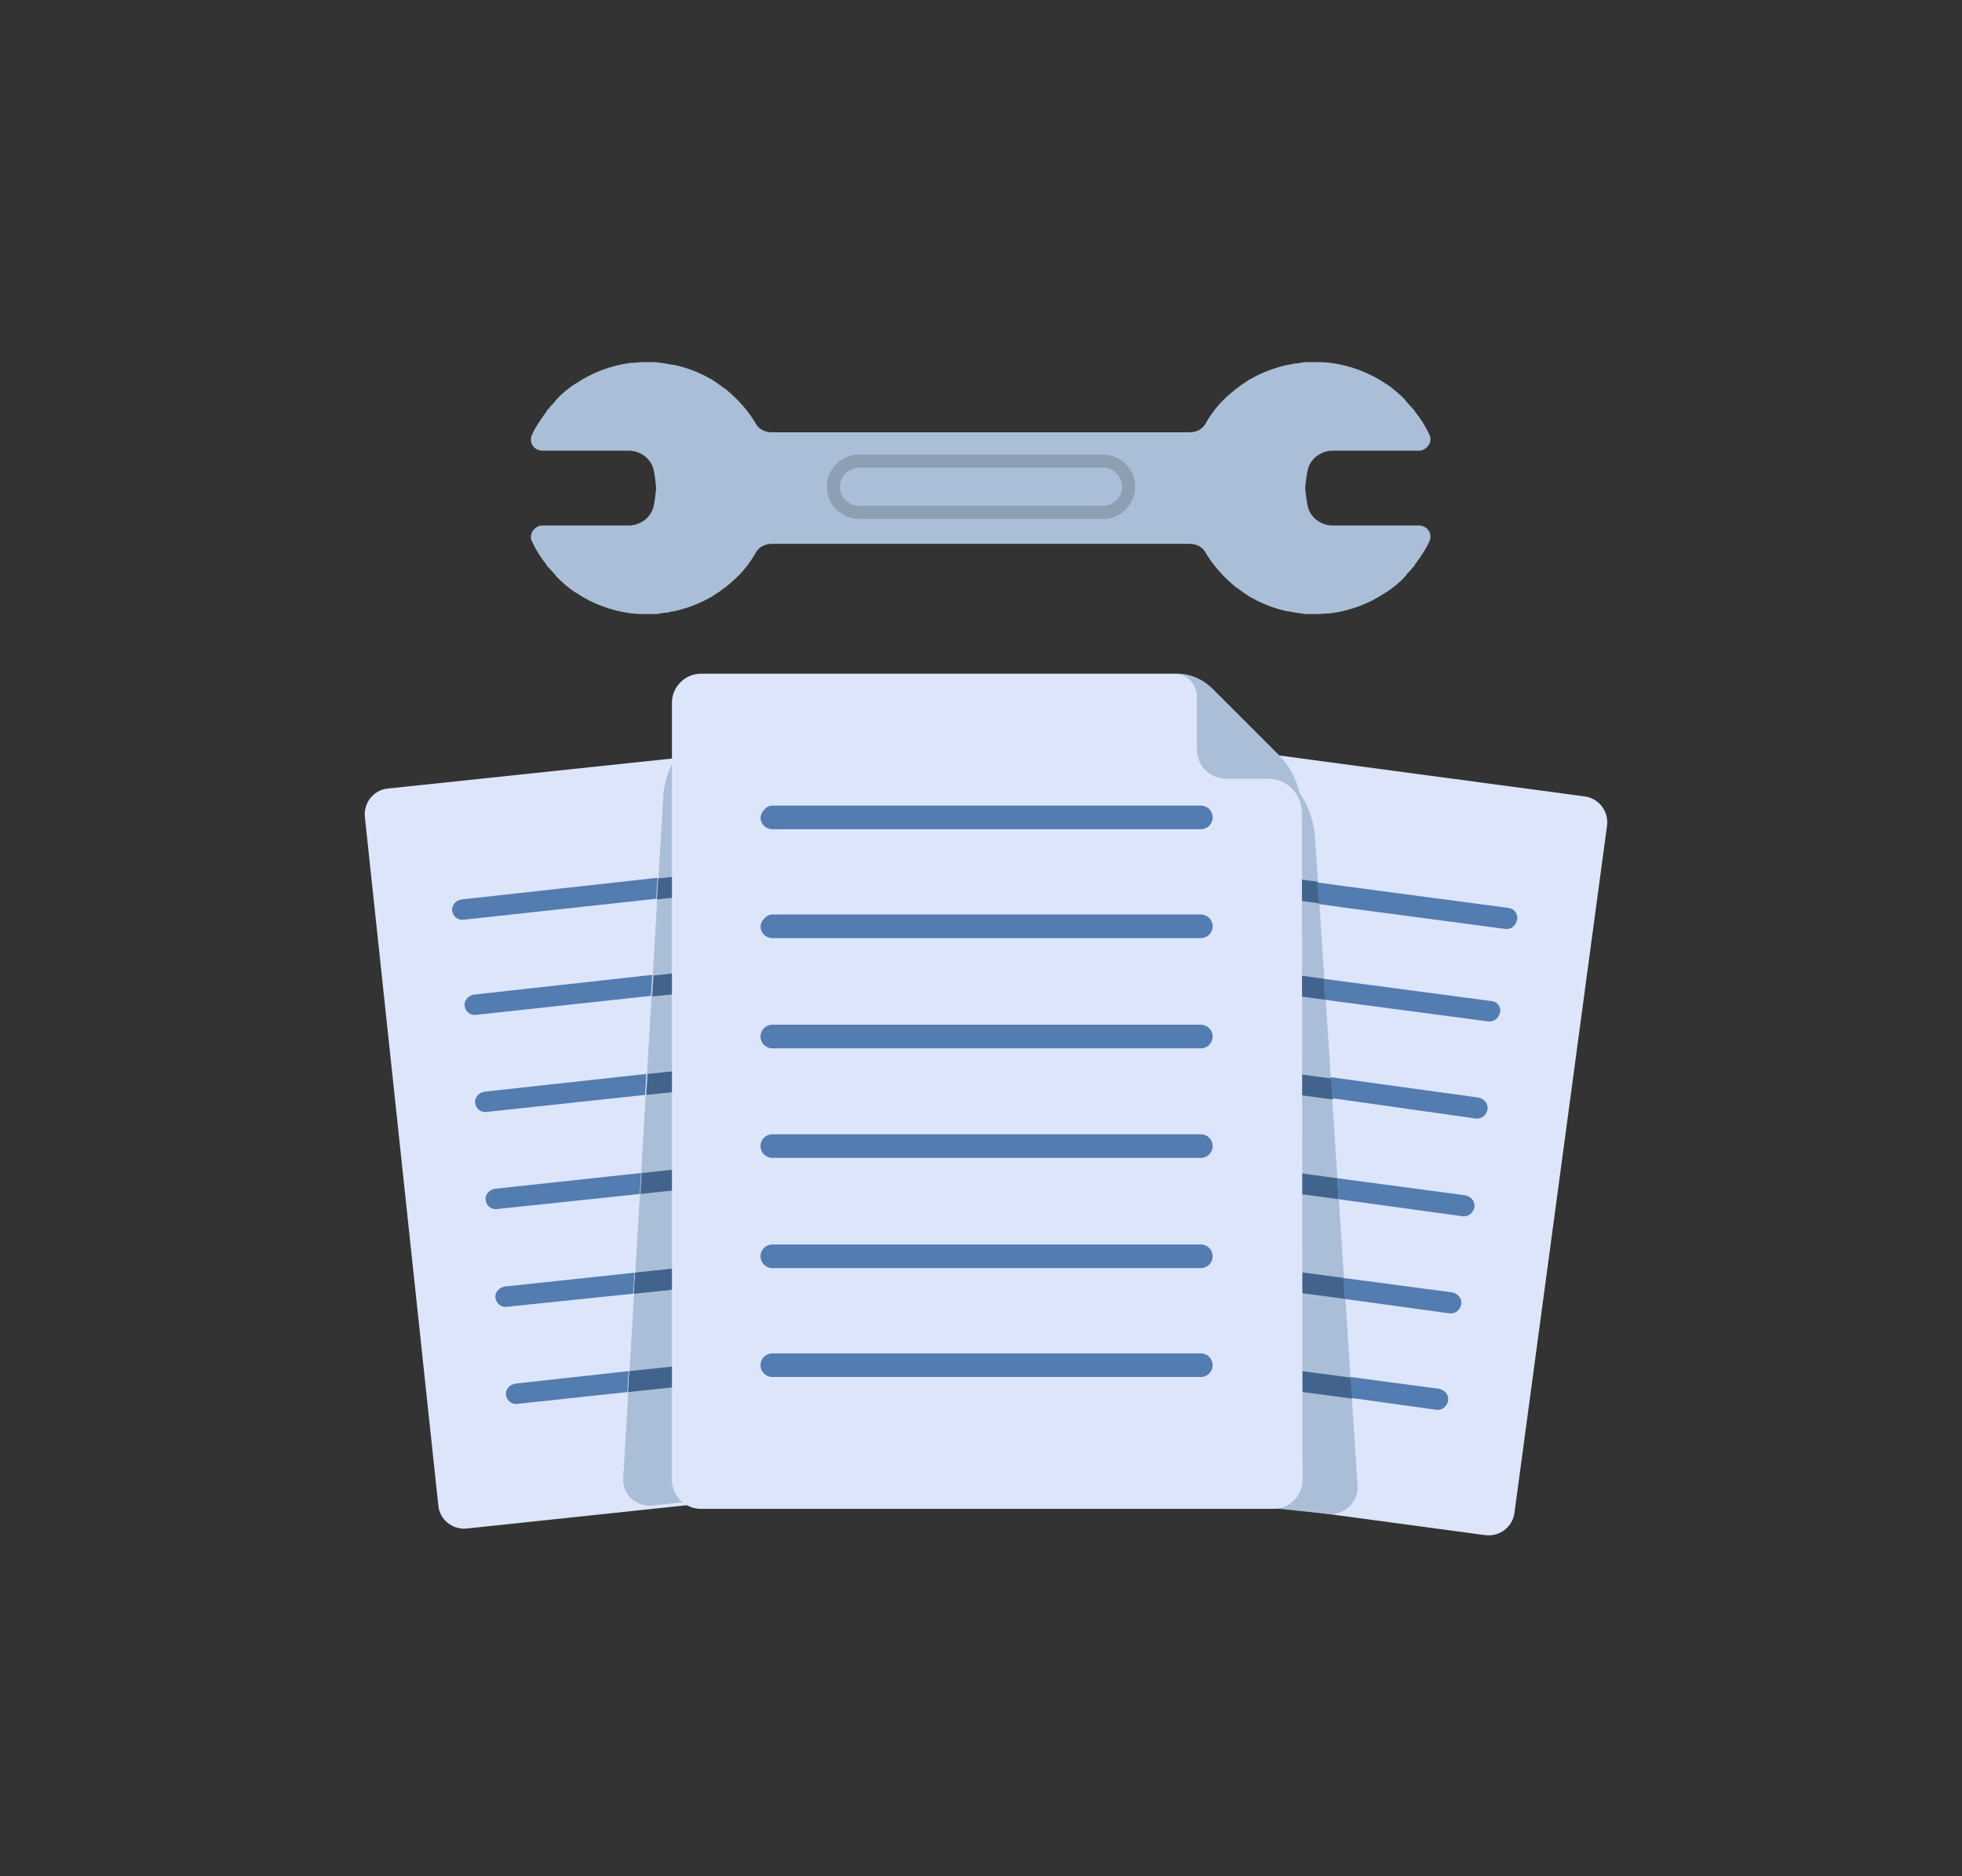 <svg id="Layer_1" xmlns="http://www.w3.org/2000/svg" viewBox="0 0 299 286"><rect x="0" y="0" width="299" height="286" fill="#333333" stroke="none"/><style>.st0{fill:#aabfd7}.st1{fill:#8d9fb3}.st2{fill:#dde5fb}.st3{fill:#42638c}.st4{fill:#537cb0}.st5{fill:#fff}</style><title>7_semana</title><path class="st0" d="M216.8 80.2c-.2-.1-.5-.1-.7-.1h-13c-1.8 0-3.4-1.2-3.8-2.9-.2-.9-.3-1.9-.4-2.8.1-.9.2-1.9.4-2.8.4-1.7 2-2.9 3.8-2.9h13c.2 0 .5 0 .7-.1 1-.4 1.5-1.5 1-2.4-.6-1.3-1.3-2.4-2.2-3.5v-.1l-.3-.3c-.3-.3-.6-.7-.9-1-.1-.1-.2-.2-.3-.4-.8-.8-1.7-1.6-2.7-2.3-.1 0-.1-.1-.2-.1-2.5-1.7-5.4-2.8-8.5-3.2h-.2c-.5-.1-1-.1-1.5-.1h-2c-.2 0-.4 0-.7.1-.3 0-.5.1-.8.1s-.7.1-1 .2h-.2c-1.9.4-3.8 1.1-5.6 2.1-.1 0-.1.1-.2.1l-.9.6c-.4.2-.7.5-1.1.8-.1 0-.1.1-.2.1l-.2.2c-1.8 1.4-3.3 3.1-4.4 5.1-.5.9-1.5 1.3-2.4 1.3h-63.7c-1 0-2-.5-2.4-1.3-1.1-1.9-2.7-3.7-4.4-5.1l-.2-.2c-.1 0-.1-.1-.2-.1-.4-.3-.7-.5-1.1-.8l-.9-.6c-.1 0-.1-.1-.2-.1-1.8-1-3.6-1.7-5.6-2.1h-.2c-.3-.1-.7-.1-1-.2-.3 0-.5-.1-.8-.1-.2 0-.4-.1-.7-.1h-2c-.5 0-1 .1-1.5.1h-.2c-3.1.4-6 1.5-8.5 3.2-.1 0-.1.1-.2.1-1 .7-1.9 1.4-2.7 2.3-.1.1-.2.2-.3.4-.3.3-.6.6-.9 1l-.3.3v.1c-.8 1.1-1.6 2.2-2.2 3.5-.5 1 0 2.1 1 2.4.2.1.5.1.7.1h13c1.8 0 3.4 1.2 3.8 2.9.2.9.3 1.9.4 2.8-.1.9-.2 1.9-.4 2.8-.4 1.7-2 2.9-3.8 2.9h-13c-.2 0-.5 0-.7.1-1 .4-1.5 1.5-1 2.4.6 1.3 1.3 2.4 2.2 3.5v.1l.3.3c.3.3.6.7.9 1 .1.1.2.2.3.4.8.8 1.7 1.6 2.7 2.3.1 0 .1.1.2.1 2.5 1.7 5.4 2.8 8.5 3.2h.2c.5.1 1 .1 1.5.1h2c.2 0 .4 0 .7-.1.3 0 .5-.1.8-.1s.7-.1 1-.2h.2c1.9-.4 3.8-1.1 5.6-2.1.1 0 .1-.1.2-.1l.9-.6c.4-.2.7-.5 1.1-.8.1 0 .1-.1.2-.1l.2-.2c1.8-1.4 3.3-3.1 4.4-5.1.5-.9 1.5-1.3 2.4-1.3h63.7c1 0 2 .5 2.4 1.3 1.1 1.9 2.7 3.7 4.4 5.1l.2.2c.1 0 .1.1.2.1.4.3.7.5 1.1.8l.9.6c.1 0 .1.1.2.1 1.8 1 3.6 1.7 5.6 2.1h.2c.3.1.7.1 1 .2.3 0 .5.1.8.1.2 0 .4.1.7.1h2c.5 0 1-.1 1.5-.1h.2c3.1-.4 6-1.5 8.5-3.2.1 0 .1-.1.2-.1 1-.7 1.9-1.4 2.7-2.3.1-.1.2-.2.3-.4.3-.3.6-.6.9-1l.3-.3v-.1c.8-1.1 1.6-2.2 2.2-3.5.5-1 0-2.1-1-2.4z"/><path class="st1" d="M173 74.2c0-2.7-2.2-4.9-4.9-4.9h-37.2c-2.7 0-4.9 2.2-4.9 4.9s2.2 4.9 4.9 4.9h37.2c2.7 0 4.9-2.2 4.9-4.9zm-4.9 2.9h-37.2c-1.6 0-2.9-1.3-2.9-2.9 0-1.6 1.3-2.9 2.9-2.9h37.2c1.6 0 2.9 1.3 2.9 2.9 0 1.6-1.3 2.9-2.9 2.9z"/><g><g id="Layer_2"><g id="Layer_3"><path class="st2" d="M152 220.5c.2 2.2-1.4 4.1-3.5 4.3L71.1 233c-2.2.2-4.1-1.4-4.3-3.5l-11.2-105c-.2-2.2 1.4-4.1 3.5-4.3l64.4-6.8c1.7-.2 3.4.3 4.8 1.4l9.8 8c2.4 2 4 4.8 4.4 8l9.5 89.7z"/><path class="st0" d="M101.1 121.4c.2-3.4 1.8-6.6 4.4-9l10.8-3.6c1.4-1.3 3.3-2 5.2-2l64.2 5.3c2.4 0 4.3 1.9 4.1 4.2l.5 107.9c-.1 2.3-69.3 3.2-71.7 3.2l-19.4 2.1h-.1c-2.4 0-4.3-1.9-4.1-4.2l6.1-103.9z"/><path class="st0" d="M101.1 121.4c.2-3.4 1.8-6.6 4.4-9l10.8-3.6c1.4-1.3 3.3-2 5.2-2l64.2 5.3c2.4 0 4.3 1.9 4.1 4.2l.5 107.9c-.1 2.3-69.3 3.2-71.7 3.2l-19.4 2.1h-.1c-2.4 0-4.3-1.9-4.1-4.2l6.1-103.9z"/><path class="st3" d="M129.9 132.3c-.1-.9-.9-1.5-1.7-1.4l-27.9 3-.2 3.2 28.5-3.1c.8 0 1.4-.9 1.3-1.7z"/><path class="st4" d="M70.4 137.1c-.9.1-1.6.9-1.5 1.7.1.9.9 1.5 1.7 1.4L100 137l.2-3.2-29.8 3.3z"/><path class="st3" d="M132 146.8c-.1-.9-.9-1.5-1.7-1.4l-30.7 3.3-.2 3.2 31.3-3.3c.7-.1 1.4-1 1.3-1.8zM133.6 161.6c-.1-.9-.9-1.5-1.7-1.4l-33.2 3.5-.2 3.2 33.8-3.6c.7 0 1.4-.8 1.3-1.7zM135.1 176.4c-.1-.9-.9-1.5-1.7-1.4l-35.6 3.8-.2 3.2 36.2-3.9c.8 0 1.4-.8 1.3-1.7zM136.7 191.3c-.1-.9-.9-1.5-1.7-1.4L96.8 194l-.2 3.2 38.7-4.1c.9-.1 1.5-.9 1.4-1.8z"/><path class="st4" d="M77 196.1c-.9.1-1.6.9-1.5 1.7.1.9.9 1.5 1.7 1.4l19.3-2 .2-3.2-19.7 2.1z"/><path class="st3" d="M136.7 191.3c-.1-.9-.9-1.5-1.7-1.4L96.8 194l-.2 3.2 38.7-4.1c.9-.1 1.5-.9 1.4-1.8zM138.3 206.1c-.1-.9-.9-1.5-1.7-1.4L95.9 209l-.2 3.2 41.2-4.4c.8 0 1.5-.8 1.4-1.7z"/><path class="st2" d="M145.7 219.1c-.3 2.2 1.2 4.2 3.4 4.5l77.2 10.4c2.2.3 4.2-1.2 4.5-3.4l14.1-104.7c.3-2.2-1.2-4.2-3.4-4.5l-64.2-8.6c-1.7-.2-3.4.2-4.8 1.3l-10 7.7c-2.5 1.9-4.2 4.8-4.6 7.9l-12.2 89.4z"/><path class="st0" d="M206.9 226.5c.1 2.3-1.7 4.3-4.2 4.3h-.1l-19.7-2.1c-2.4 0-72.5-.9-72.6-3.2l-7.1-114.6c-.1-2.3 1.7-4.3 4.2-4.3H180c1.9 0 3.8.7 5.3 2.1l10.6 9.7c2.7 2.4 4.2 5.7 4.5 9.1l6.5 99z"/><path class="st3" d="M169.6 144.8c-.9-.1-1.6.5-1.8 1.4-.1.9.5 1.6 1.4 1.8l32.8 4.4-.2-3.2-32.2-4.4zM165.9 161c-.1.9.5 1.6 1.4 1.8l35.8 4.8-.2-3.2-35.1-4.7c-1-.2-1.8.4-1.9 1.3zM163.8 175.8c-.1.9.5 1.6 1.4 1.8l38.8 5.2-.2-3.2-38.2-5.1c-.9-.2-1.6.4-1.8 1.3zM161.8 190.6c-.1.9.5 1.6 1.4 1.8L205 198l-.2-3.2-41.2-5.5c-.8-.2-1.6.4-1.8 1.3zM159.8 205.4c-.1.9.5 1.6 1.4 1.8l44.9 6-.2-3.2-44.2-5.9c-.9-.2-1.7.4-1.9 1.3z"/><path class="st5" d="M171.4 135.8c-.4 0-.9-.3-1.2-.7l-5.1-6.6c-.6-.8-.4-1.9.3-2.4.8-.6 1.9-.4 2.4.3l4.1 5.3 10.3-8c.8-.6 1.9-.4 2.4.3.6.8.4 1.9-.3 2.4l-11.7 9c-.3.4-.7.5-1.2.4z"/><path class="st0" d="M197.4 127.7c-2.6-.3-4.8 1.5-5.2 4s1.5 4.8 4 5.2l4.7.6-.7-9.4-2.8-.4z"/><path class="st3" d="M172.2 130.6c-.9-.1-1.6.5-1.8 1.4-.1.9.5 1.6 1.4 1.8l29.3 3.9-.3-3.3-28.6-3.8z"/><path class="st4" d="M229.9 138.4l-25.6-3.4-3.6-.5.3 3.3 3.5.5 24.9 3.3c.9.1 1.6-.5 1.8-1.4.2-.9-.5-1.7-1.3-1.8z"/><path class="st2" d="M198.5 225.6c0 2.4-2 4.4-4.4 4.4h-87.3c-2.4 0-4.4-2-4.4-4.4V107.1c0-2.4 2-4.4 4.4-4.4h72.6c1.9 0 3.8.8 5.1 2.1l10 10c2.5 2.5 3.9 5.9 3.9 9.4l.1 101.4z"/><path class="st0" d="M184.9 105.1c-1.6-1.6-3.6-2.4-5.9-2.4 1.9 0 3.4 1.6 3.4 3.5v8.1c0 2.4 2 4.4 4.4 4.4h6.5c2.8 0 5 2.3 5.1 5 0-3.2-1.3-6.4-3.5-8.6l-10-10z"/><path class="st4" d="M117.7 139.4H183c1 0 1.8.8 1.8 1.8s-.8 1.8-1.8 1.8h-65.3c-1 0-1.8-.8-1.8-1.8.1-.9.9-1.8 1.8-1.8zM117.7 122.8H183c1 0 1.8.8 1.8 1.8s-.8 1.8-1.8 1.8h-65.3c-1 0-1.8-.8-1.8-1.8.1-.9.9-1.8 1.8-1.8z"/></g></g><path class="st4" d="M227.3 152.6l-25.6-3.4.2 3.2 24.9 3.3c.9.1 1.6-.5 1.8-1.4.2-.8-.4-1.6-1.3-1.7zM224.9 170.5c.9.1 1.6-.5 1.8-1.4.1-.9-.5-1.6-1.4-1.8l-22.5-3.1.2 3.2 21.9 3.1zM222.9 185.4c.9.1 1.6-.5 1.8-1.4.1-.9-.5-1.6-1.4-1.8l-19.5-2.6.2 3.2 18.9 2.6zM220.9 200.2c.9.1 1.6-.5 1.8-1.4.1-.9-.5-1.6-1.4-1.8l-16.6-2.2.2 3.2 16 2.2zM218.9 214.9c.9.1 1.6-.5 1.8-1.4.1-.9-.5-1.6-1.4-1.8l-13.5-1.8.2 3.2 12.9 1.8z"/><g><path class="st4" d="M72.3 151.6c-.9.1-1.6.9-1.5 1.7.1.9.9 1.5 1.7 1.4l26.7-2.9.2-3.2-27.1 3zM73.9 166.4c-.9.1-1.6.9-1.5 1.7.1.9.9 1.5 1.7 1.4l24.2-2.6.2-3.2-24.6 2.7zM75.5 181.2c-.9.1-1.6.9-1.5 1.7.1.9.9 1.5 1.7 1.4l21.8-2.3.2-3.2-22.2 2.4zM78.6 210.9c-.9.1-1.6.9-1.5 1.7.1.9.9 1.5 1.7 1.4l16.8-1.8.2-3.2-17.2 1.9z"/></g><g><path class="st4" d="M183 156.2H117.7c-1 0-1.8.8-1.8 1.8s.8 1.8 1.8 1.8H183c1 0 1.8-.8 1.8-1.8s-.8-1.8-1.8-1.8zM183 172.9H117.7c-1 0-1.8.8-1.8 1.8s.8 1.8 1.8 1.8H183c1 0 1.8-.8 1.8-1.8s-.8-1.8-1.8-1.8zM183 189.7h-65.3c-1 0-1.8.8-1.8 1.8s.8 1.8 1.8 1.8H183c1 0 1.8-.8 1.8-1.8s-.8-1.8-1.8-1.8zM183 206.3h-65.3c-1 0-1.8.8-1.8 1.8s.8 1.8 1.8 1.8H183c1 0 1.8-.8 1.8-1.8s-.8-1.8-1.8-1.8z"/></g></g></svg>